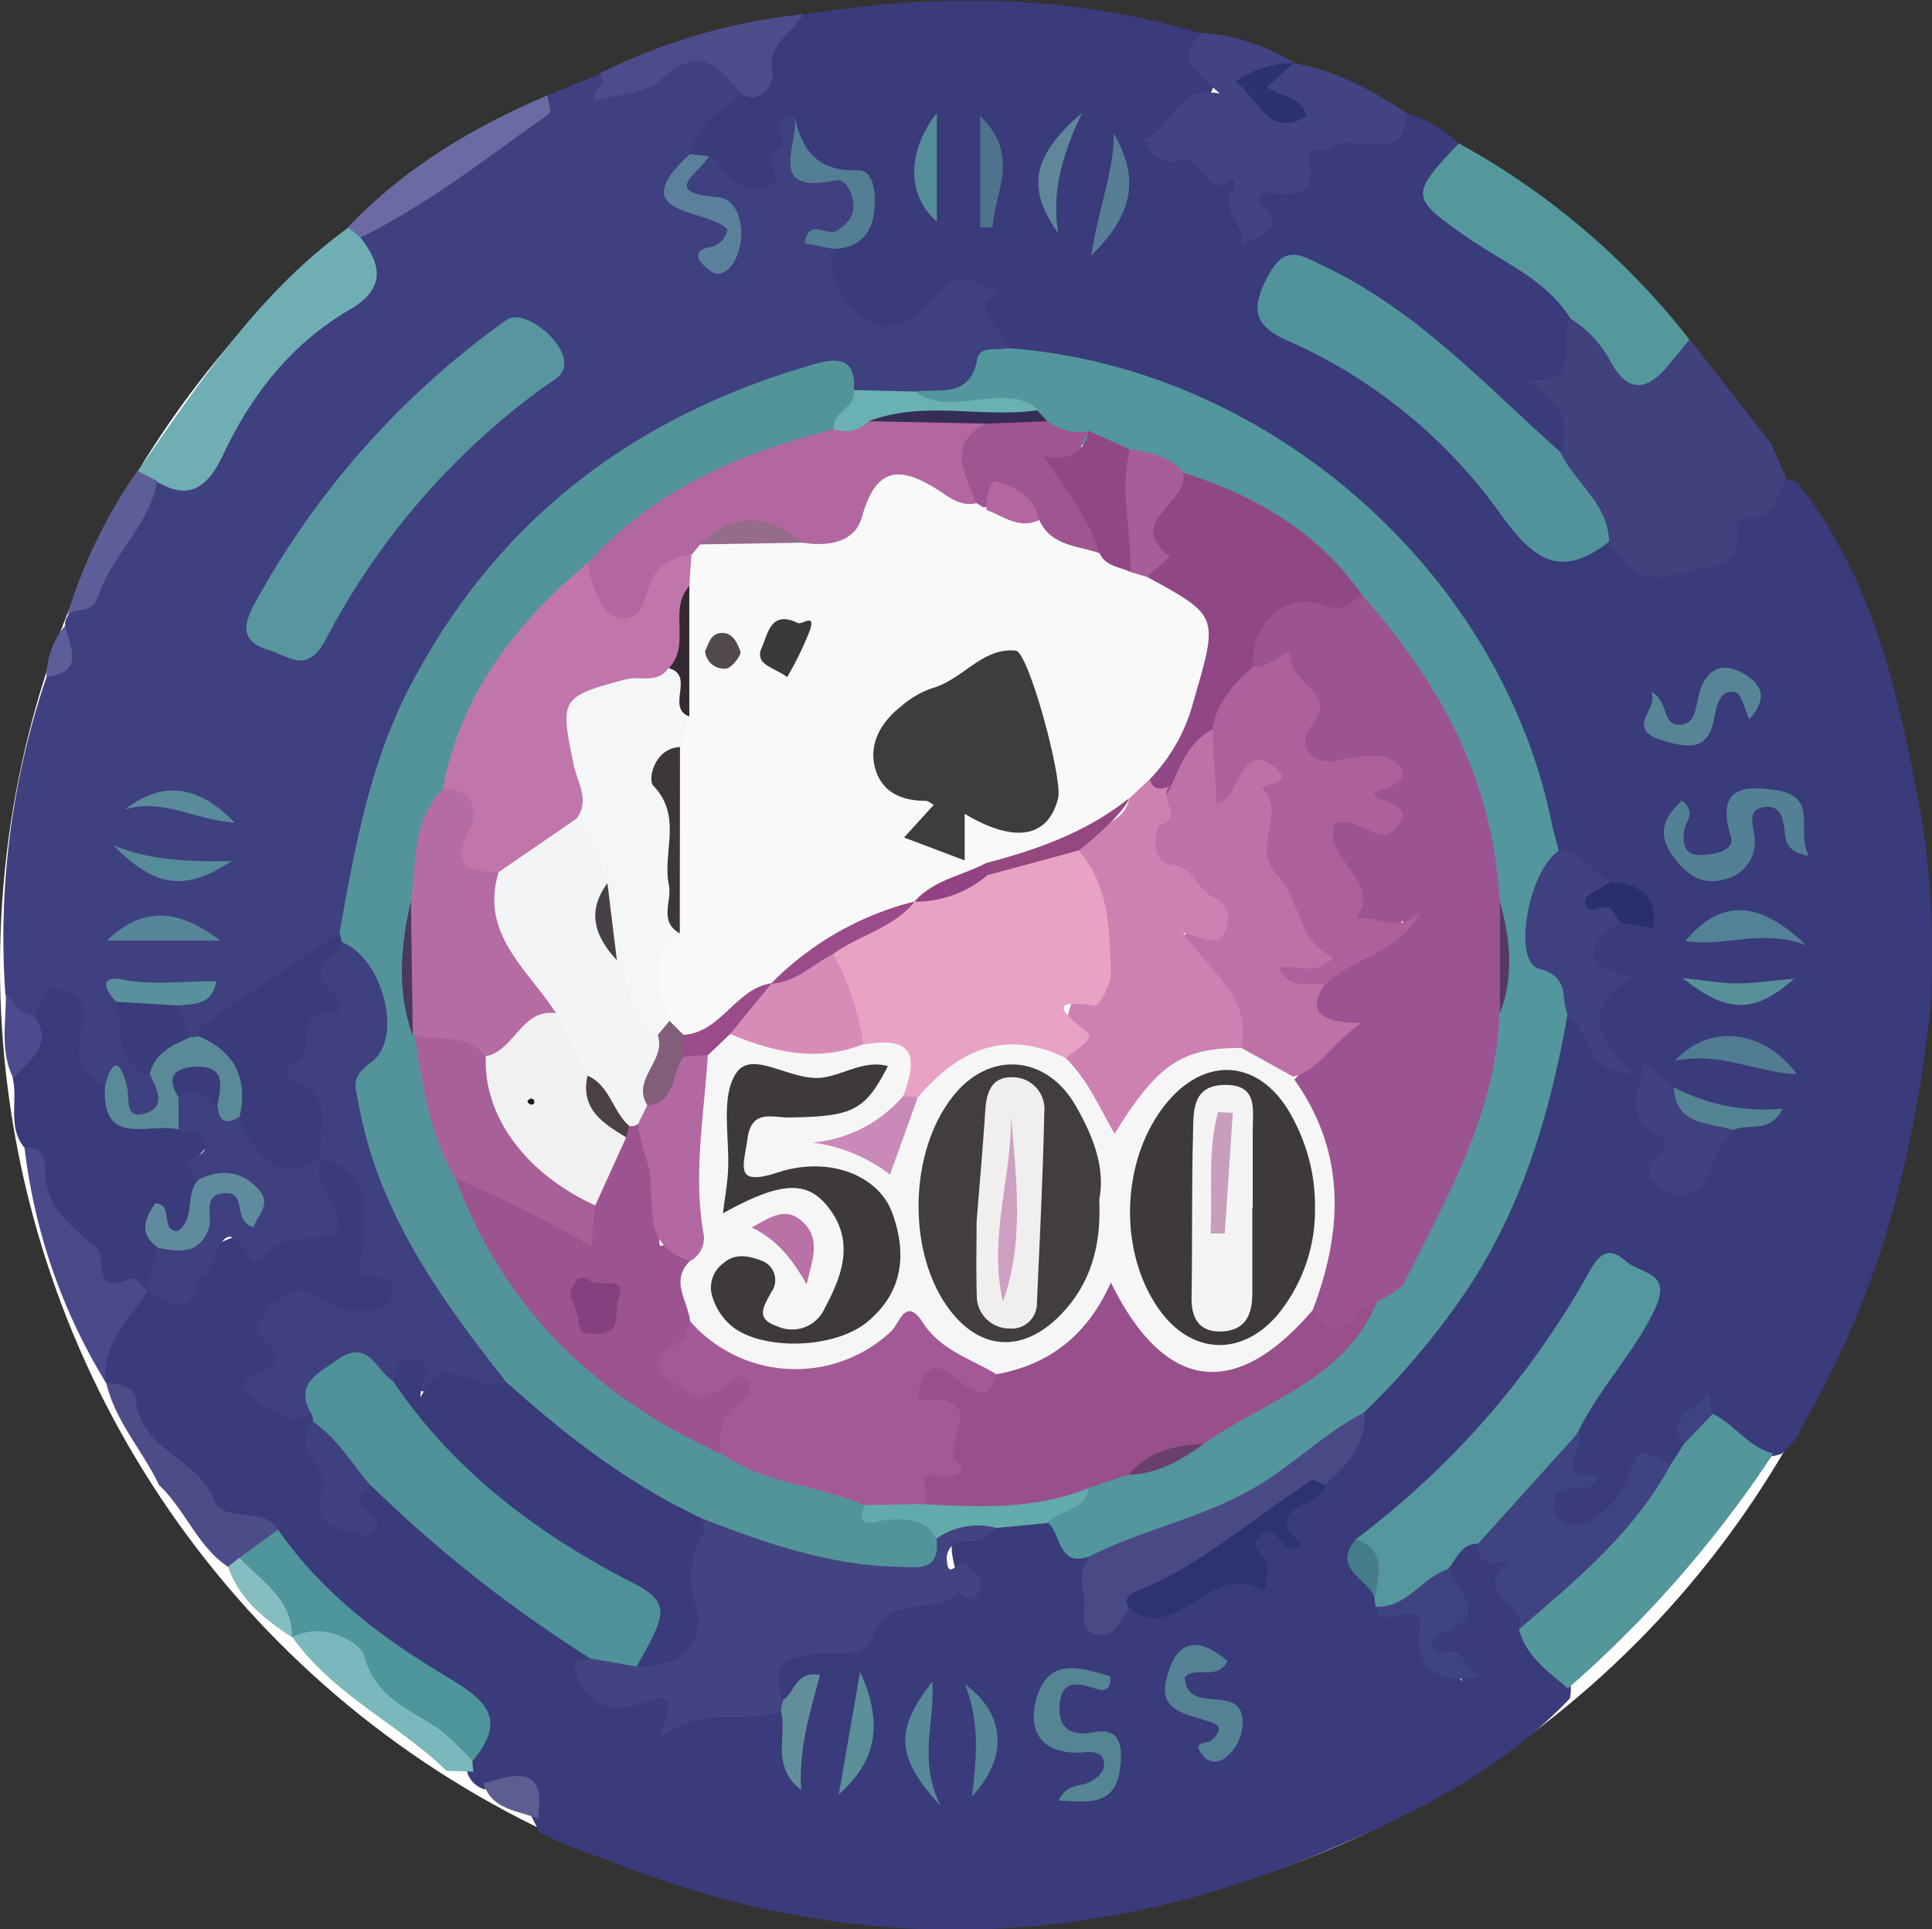 <svg viewBox="0 0 188.06 187.78" xmlns="http://www.w3.org/2000/svg"><rect x="0" y="0" width="188.06" height="187.78" fill="#333333" stroke="none"/><defs><style>.cls-1{fill:#fff;}.cls-2{fill:#393b7a;}.cls-3{fill:#3f4080;}.cls-4{fill:#41417e;}.cls-5{fill:#414382;}.cls-6{fill:#55989c;}.cls-7{fill:#6faeb5;}.cls-8{fill:#4a498a;}.cls-9{fill:#4d4c8b;}.cls-10{fill:#4c4c88;}.cls-11{fill:#6a6ba2;}.cls-12{fill:#5c5e98;}.cls-13{fill:#4d4b8d;}.cls-14{fill:#53969d;}.cls-15{fill:#424481;}.cls-16{fill:#4f9199;}.cls-17{fill:#52939b;}.cls-18{fill:#54979e;}.cls-19{fill:#53969b;}.cls-20{fill:#404381;}.cls-21{fill:#4e959c;}.cls-22{fill:#494a85;}.cls-23{fill:#404181;}.cls-24{fill:#2d3370;}.cls-25{fill:#7ab8bb;}.cls-26{fill:#548095;}.cls-27{fill:#558493;}.cls-28{fill:#63aaac;}.cls-29{fill:#558194;}.cls-30{fill:#588497;}.cls-31{fill:#537e93;}.cls-32{fill:#5b809b;}.cls-33{fill:#517b91;}.cls-34{fill:#538197;}.cls-35{fill:#628e9b;}.cls-36{fill:#577e96;}.cls-37{fill:#4f738d;}.cls-38{fill:#568597;}.cls-39{fill:#5b8f99;}.cls-40{fill:#568a99;}.cls-41{fill:#5e889a;}.cls-42{fill:#548c97;}.cls-43{fill:#548394;}.cls-44{fill:#58909a;}.cls-45{fill:#2a2e6b;}.cls-46{fill:#5d5d91;}.cls-47{fill:#457d8c;}.cls-48{fill:#53949b;}.cls-49{fill:#57969f;}.cls-50{fill:#5a8a97;}.cls-51{fill:#6ab2b2;}.cls-52{fill:#568698;}.cls-53{fill:#598b9b;}.cls-54{fill:#5a909c;}.cls-55{fill:#568c99;}.cls-56{fill:#85bdc1;}.cls-57{fill:#608a9d;}.cls-58{fill:#2d3170;}.cls-59{fill:#9c5391;}.cls-60{fill:#97508c;}.cls-61{fill:#8f4786;}.cls-62{fill:#9e5591;}.cls-63{fill:#a75d9a;}.cls-64{fill:#352c57;}.cls-65{fill:#573a63;}.cls-66{fill:#6a3e6d;}.cls-67{fill:#393b7b;}.cls-68{fill:#a45997;}.cls-69{fill:#c076aa;}.cls-70{fill:#9c5490;}.cls-71{fill:#b267a0;}.cls-72{fill:#b56ca2;}.cls-73{fill:#a86099;}.cls-74{fill:#49395e;}.cls-75{fill:#f6f6f6;}.cls-76{fill:#ae609c;}.cls-77{fill:#be71a6;}.cls-78{fill:#f9f9fa;}.cls-79{fill:#ce81b1;}.cls-80{fill:#f5f6f8;}.cls-81{fill:#f3f4f5;}.cls-82{fill:#362a32;}.cls-83{fill:#f2f1f2;}.cls-84{fill:#b368a2;}.cls-85{fill:#863f7f;}.cls-86{fill:#4b4143;}.cls-87{fill:#966c8a;}.cls-88{fill:#e7a2c4;}.cls-89{fill:#413d41;}.cls-90{fill:#3d393c;}.cls-91{fill:#d78cb8;}.cls-92{fill:#c98ab7;}.cls-93{fill:#b971a6;}.cls-94{fill:#9b4a8a;}.cls-95{fill:#3e3c3e;}.cls-96{fill:#3e373a;}.cls-97{fill:#954780;}.cls-98{fill:#825e7a;}.cls-99{fill:#3a3a3a;}.cls-100{fill:#934383;}.cls-101{fill:#51494d;}.cls-102{fill:#474047;}.cls-103{fill:#241720;}.cls-104{fill:#f0eeef;}.cls-105{fill:#f5f4f5;}.cls-106{fill:#ce9fc0;}.cls-107{fill:#c89ebf;}</style></defs><g data-name="图层 2" id="图层_2"><g data-name="图层 1" id="图层_1-2"><circle r="93.24" cy="94.09" cx="93.24" class="cls-1"></circle><path d="M137,11.06A11.47,11.47,0,0,1,142,14c-2.3,5.65-2.23,5.54,2.93,9.19,3,2.12,6.95,3.3,8.14,7.44,1,4-2,8.18.58,12.27.86,1.4-.8,1.77-2,1.83-5.24-3.42-9.26-8.29-14.29-12a66.87,66.87,0,0,0-8.8-5.57c-1.64-.85-3.15-1.34-4.13.81-.85,1.86-.15,3.26,1.56,4.12a60.92,60.92,0,0,1,6.5,3.64c5,3.31,9.68,7.08,13.08,12,2.85,4.13,5.95,6.66,11.17,4.79,4.38,3.15,10,3.51,10.75.3.9-3.61,4-4,6-5.94.32-.33.93-.15,1.4,0,7.52,9.44,9.91,20.79,12.07,32.22a84.71,84.71,0,0,1,1,18.34c-1.36,13.92-4.69,27.27-11.54,39.59-.87,1.58-1.52,3.31-3,4.47-3.34,1.16-5-1.27-6.85-3.21-.47.07,0-2.13-1.18-.46a6.27,6.27,0,0,0-1.13,3.05,2.65,2.65,0,0,1-1.73,2c-1.32.14-3.16-1.42-3.52,1.58-.24,2-2.08,3.28-3.82,4.28a3.07,3.07,0,0,1-4.06-.44c-1.28-1.35-1.12-2.85.38-3.77,2.33-1.42-.36-3.71,1.11-5.17.67-2.65,2.4-4.69,4-6.81a18.92,18.92,0,0,0,2.83-4.65,2.58,2.58,0,0,0-1-3.46c-1.5-.92-2.51-.14-3.27,1.12-1.61,2.71-3.59,5.16-5.36,7.77a69.8,69.8,0,0,1-16.6,16.91c-1.46,2,.55,3.09,1.15,4.54.29.31.59.61.91.89,1.75.77,4.49.4,3.41,4-.73,2.39,2.25,2.19,3.66,4-.8-2.29-4-1.57-3.44-4,.39-1.62,2-2.48,3.44-3.49a4,4,0,0,1-1.89-3.72c.5-1.44,1.26-2.56,3-2.34,5.6.13,3.56,5.5,5.57,8.1.5,2.76,4.55,3.64,3.78,7.09-6.76,7.15-15.44,11.36-24.26,15.06-23.22,9.74-46.65,10-70,.45a39.61,39.61,0,0,1-6-2.43c-1.2-2.19-2-4.89-5.45-4.24a2.58,2.58,0,0,1-1.53-1.38,4.7,4.7,0,0,1-.27-1.39c1.75-3.5.42-5.26-2.86-7.26-6.21-3.78-11.93-8.36-16.16-14.47A23.73,23.73,0,0,1,12.57,137.2a9.43,9.43,0,0,0-2.22-2.57h0c-2.4-4.3.83-6.55,3.31-9.06a2.94,2.94,0,0,1,1.32-.4c.66,0,1.63.31,1.92-.09a11.32,11.32,0,0,1,10.24-5.28c2.58,0,4.46-1.65,3.21-4.89a2.48,2.48,0,0,1,.79-2.24c3.42.06,6.19,3.18,6.17,7.3,0,1.29-.66,2.48.71,3.52a2.62,2.62,0,0,1,.68,3.55c-.81,1.51-2.42,1.65-3.87,1.68s-2.78-1-4.21-1.3c-2.49-.6-4.46-.32-3.45,3.09.23.78,1,1.7.44,2.32-3.19,3.9.92,3.4,2.56,4.38a2.55,2.55,0,0,1,.77,1.14c.07,2.49,1.85,4.6,1.55,7.2-.09.73-1,2.13.8,2.26,2,.15.64-1.32.89-2a2.15,2.15,0,0,1,2.18-1.63c3.28.83,5,3.75,7.25,5.81,4.38,4,9.94,6.48,13.86,11-.1,2.51,1.23,3.57,3.62,3.73,1.74.11,4.53-2.22,4.69,1.95,0,.78.66.06.94-.1,3.18-1.8,6.41-1,9.65-.25,1,1.26.59,2.77.72,4.18.29-3.29.17-3.93-.83-4.57-2.21-2.86-1.41-5.65,2.14-5.91A9.83,9.83,0,0,0,86,156.29c1.5-1.81,4.4-.87,6.34-2.17.29-.19,1.12.39.88-.49-1-3.89-1-3.89,2.43-5.22.62-.23,1.21-.5,1.84-.7a8.58,8.58,0,0,1,4.27-.08c1.87.63,2.83,2.37,4.27,3.52.8,1.15.55,2.48.55,3.74,0,3.57,1.82,1.92,3.33,1.22,1.93-.89,4.38.68,6-1.21s3.55-2.16,5.94-1.45c-1.26-5.44,4.42-6.16,6.34-9.48a15.34,15.34,0,0,0,4-6.8c6.07-7.39,12-14.85,15.57-23.87,1.3-3.27,1.71-6.69,2.61-10,.47-1.71.39-3.67,2.23-4.73,2.65-.09,1.38,3.08,3.15,3.65-.46-.74-1.24-1.37-1.13-2.52.22-2.21,1.9-4.21-.12-6.78-1-1.3,1.09-3.1,2.91-3.8.57-.21,1.73,0,1.68-.4-.19-1.57-1.92-1.34-2.89-2a27.14,27.14,0,0,1-5-3.85,6.43,6.43,0,0,1-1.11-2.2c-6.76-26-24.11-40.35-49.92-45.39a10.37,10.37,0,0,1-1.91-.52c-1.89-1.21-3.65-3-3.1-5.12.38-1.48.2-1.17-.75-1-2,.4-3.27,2.18-5.06,3-2.18,1-4.6,1.85-6.38-.27s-4.71-4.22-2-7.64c4.14-3.71,4-4.83-1-6.53a3.81,3.81,0,0,1-2.85-3.41c-1.34,7-2.72,7.38-8.75,2.67a4.71,4.71,0,0,1-1.54-1.3c.1-3.41,2.08-5.33,5.08-6.43,1.25.24,2-.07,2-1.56,0-3,1.64-4.7,4.24-5.73,13.07-2.15,26-2,38.81,1.82,3.46,5-.09,7.59-4,10.25,3.44,2.45,9.51,1.81,8.74,8.48.48-1.77-.66-4.33,2.46-3.86.36.06.84.06.89-.17C126.52,11.28,133.14,13.61,137,11.06Z" class="cls-2"></path><path d="M69,15.19c.27.17.68.28.8.52a4.39,4.39,0,0,0,4.9,2.51c2-.33-.71-2.85,1.2-3.87,1-.55-1.55-3.19,1.45-3.1.58,2.64-.64,6.19,4.59,5.84,2.35-.16,2.51,2.84,1.36,5.1-.5,1-2.53.22-2.14,2-.8,3.18,1.25,5.74,3.23,7,2.26,1.4,5.14-.13,6.8-2.45,2-2.75,3.95-1.07,6-.3-3,1.81.29,3.05.43,4.58,0,.3.3.58.45.87-1.89,3.36-4.34,5.84-8.62,5.43-2.19-.25-4.58.91-6.58-.85-1.41-2-3.32-1.93-5.33-1.25-18,6-31.43,17.08-38.69,35.12-2.38,5.9-2.62,12.26-4.87,18.12A83.21,83.21,0,0,1,19.46,101a2,2,0,0,1-1.37-.15,3,3,0,0,1-.92-3.17c.14.67-.17-.78.33-.34,0,0,.27-.14.41-.21-1.84,0-3.86-1.34-5.35.81.47,2.44.34,5.1,2.76,6.72,1.31,1.45,1.37,3.09-.14,4.18-1.68,1.23-3,.14-3.83-1.47a2.56,2.56,0,0,0-1.48-1.16c-2.48-.92-3.35-2.75-3.13-5.31C7.08,97,5,98.68,3.25,99.41c-2,.28-2.15-1.41-2.73-2.63a78.85,78.85,0,0,1,4-30.86,5.45,5.45,0,0,0,1.82-5A1.31,1.31,0,0,1,6.57,60C9,56,12.18,52.49,13.6,48a2.28,2.28,0,0,1,1.74-1.57,5.15,5.15,0,0,0,5.57-3.13c2.78-5.74,6.51-10.69,12.15-13.93,2.6-1.49,2-3.84,1.87-6.1,4.57-4.66,10.41-7.58,15.67-11.29,1.08-.77,2.22-1.35,2.69-2.68l5-2.06c2.48,1.68,4.4-.25,6.35-1.15,4.13-1.91,5.73-1.34,7.51,3.13-2.05,1.61-4.43,2.93-5,5.81-1.4,2.33-2.59,4.5,1.6,5.24,2.08.37,3.21,1.62,1.94,3.82C72,22,71.34,20.66,69,20.11c-1.34-.32-2.69-.64-3-2.16C65.71,15.79,68.1,16.23,69,15.19Z" class="cls-3"></path><path d="M172.38,43.15l1.52,3.45c-1.1,1.39-.84,4.13-3.77,3.71-.35-.05-1.14.49-1.11.64.88,4.52-2.36,4-5.18,4.82-3.22.89-4.84.63-7.22-3.08-2.09-2.63-4.72-5-4.74-8.73,1.07-2.52.32-4.41-3.24-7,5.86.53,2.89-3.91,4.23-6a1.8,1.8,0,0,1,2.23.54c2.56,4.29,5.74,4.12,9.35,1.5Z" class="cls-4"></path><path d="M3.29,98.8c.88-1,.47-3.35,3.19-2.21,2,.84,1.82,1.77,1.45,3.39-.54,2.35-.27,4.56,2.29,5.76,1.27,3.57,4,3.87,7.17,3.21,3.84,1.71,3.84,1.71,1.18,4.26.51.3,1.13.48,1.29,1.17-.32,2.81.43,6.36-4.24,6.18a4.77,4.77,0,0,1,.51,1.35,4.11,4.11,0,0,1-1.76,3.74h0c-4,1.6-5.19-.09-7.31-3.82-1.89-3.3-2.7-7-4.67-10.11-1.69-2-.63-4.53-1.15-6.77C1.19,102.66,3,101,3.29,98.8Z" class="cls-2"></path><path d="M137,11.06c-.57,5.57-5.67,1.33-7.86,3.56-.28.29-2.07-.54-1.77.61,1,3.72-1.18,3.79-3.71,3.55-.93-.09-1.41.72-1.07,1,3.08,2.74-.25,3-1.67,4.09.26-1.95-2.24-3.27-.91-5.38.23-.38.19-1.27-.07-1.05-2.7,2.25-2.8-2.68-5.22-1.77-1.29.49-2.77-.62-3.4-2.16,2.78-.72,2.88-5.29,7.42-4.4-2.14-1.94-4.52-3.5-1.75-5.92a20.29,20.29,0,0,1,9,2.93c-4.38,1.94-4.38,1.94-1.82,4.12C120.9,8.45,123,7.2,125.91,6.14,130,6.82,133.56,8.78,137,11.06Z" class="cls-5"></path><path d="M164.45,33.05c-.71.87-1.43,1.75-2.15,2.61-2.05,2.46-3.91,2.53-5.51-.45a11.22,11.22,0,0,0-3.92-4.2c-2.35-3.78-6.43-5.41-9.87-7.78-5.74-4-5.85-4.15-1-9.28A73.11,73.11,0,0,1,164.45,33.05Z" class="cls-6"></path><path d="M35.08,23.12c2.09,2.67,2.47,4.94-1,7-5.68,3.29-9.58,8.26-12.36,14.14-1.34,2.85-3.09,4.64-6.42,2.64-.59-.44-1.62-.08-1.92-1,6-8.62,11.8-17.43,20.5-23.72A1.11,1.11,0,0,1,35.08,23.12Z" class="cls-7"></path><path d="M2.39,111.72c2.2-.32,2,2,2,2.67.2,2.9,2.05,4.5,3.92,6.17.59.52,1.38.74,1.47,1.78.28,2.92.32,2.86,3.11,2.11.35-.1,1,.77,1.46,1.2-1.71,2.83-4.62,5.12-4,9A56.32,56.32,0,0,1,2.39,111.72Z" class="cls-8"></path><path d="M72.15,9.17C70,6.37,68,4.32,64.34,7.74,62.87,9.12,60.13,9.16,58,9.8c-.8-1,1.54-1.58.3-2.61a57.44,57.44,0,0,1,19.84-5.8c-1,1.93-3.61,2.93-2.93,5.87C75.33,7.83,74.29,10.3,72.15,9.17Z" class="cls-9"></path><path d="M22.2,152.51c-3-2-4.16-5.56-6.71-7.95-1.6-3.37-4.26-6.19-5.14-9.93,1.28-.1,2.82.52,2.88,1.48.3,5,6,5.77,7.57,9.8,1,2.54,4.83.53,6.27,3a5.71,5.71,0,0,1-3,3.28A3.88,3.88,0,0,1,22.2,152.51Z" class="cls-10"></path><path d="M35.08,23.12l-1.2-1c5.47-5.79,12.17-9.74,19.41-12.85.07.62.4,1.63.16,1.8C47.47,15.3,41.71,19.88,35.08,23.12Z" class="cls-11"></path><path d="M13.38,45.82l1.92,1c-.77,4.36-4.46,7.23-5.76,11.24-.6,1.85-2.2.94-3,1.85A49.87,49.87,0,0,1,13.38,45.82Z" class="cls-12"></path><path d="M3.29,98.8c2.12,3-.54,4.38-2,6.15-1.31-2.63-.69-5.43-.72-8.17C1.46,97.43,1.83,98.86,3.29,98.8Z" class="cls-13"></path><path d="M6.33,60.89c.41,2,2.08,4.54-1.82,5A8.1,8.1,0,0,1,6.33,60.89Z" class="cls-12"></path><path d="M89.06,38.11c2.38-.32,5.35.69,6.06-3.13.25-1.39,1.89-.8,2.89-1.1,25.17,1.73,47.92,21.51,53,46.07.2,1,.48,1.9.72,2.86-1.62,4.12-3.55,8.2,1,11.89,1.39,1.13.42,2.71-.15,4.06-1.67,9.48-4.34,18.57-9.73,26.72a74.67,74.67,0,0,1-10.07,12C125.89,146,116.69,150.2,106,151.52c-3,1-2.68-2.09-3.93-3.24.31-2.35,2.73-2.73,3.94-4.24a15.88,15.88,0,0,1,3.83-1.41,21.38,21.38,0,0,0,6.83-2.76c5.85-4.44,13.29-6.94,17-14,6.5-8,9.72-17.36,11.31-27.38a24,24,0,0,0,0-10.39c-.81-11.24-6-20.56-12.77-29.19-4.4-6-10.7-9.29-17.31-12.12A23.22,23.22,0,0,0,110,44.73a40.56,40.56,0,0,0-4.46-1.42,9.74,9.74,0,0,1-3.8-1.55c-.58-.38-1.16-.77-1.76-1.12-2-1-4.16-.33-6.24-.48C92,40,89.71,40.84,89.06,38.11Z" class="cls-14"></path><path d="M97,148.72a3.73,3.73,0,0,1-3,1.33,1.62,1.62,0,0,0-1.83,1.82c.13,2.24,1.36-.59,2,.36.52.78,1.56,1.2,1.18,2.44-.51,1.68-1.25,1-2,.25-2.15,2.53-6.75,0-8.3,4.24-.84,2.32-3.61,1.71-5.66,1.84-3,.2-4.49,1.34-3.18,4.52a.65.65,0,0,1-.21,1c-3.35,1.4-7-.33-10.71,1.91-2.58,1.55,1.16-2.13-.89-3.25-3,1-6.61,2.45-8.35-2.4-.47-1.32.64-1.15,1.36-1.32,1.67-.86,3.33-.08,5,0,3.08-.85,5.16-2.37,3.58-5.94s-.67-6.38,2.68-8.41c5.53,1.14,10.72,3.64,16.48,4,2.52.16,4.47-.28,5.94-2.38C93.09,147.35,95.07,146.73,97,148.72Z" class="cls-15"></path><path d="M62,162.22l-4.55-.8a128.42,128.42,0,0,1-21.3-16.79c-3-1.06-4.71-3.34-5.68-6.27a1.71,1.71,0,0,0-.15-.77c-2.11-1.28-1.83-2.87-.41-4.4,1.61-1.74,3.57-2.85,6.05-2.08a7.54,7.54,0,0,1,3,2.38c6.33,8.66,14.56,15,24,19.95C66.8,155.47,66.42,158.42,62,162.22Z" class="cls-16"></path><path d="M38.29,134.45c-1.67-1-2.41-4.28-5.47-2.08-1.89,1.35-4.17,2.26-2.54,5.22-2.38,1.42-3.87-.44-5.61-1.48-1.37-.82-.88-2,0-2.24,3-.92,2.52-2.08.66-3.79-1.28-1.18,1-1.86.62-3,1.6-.09,2.64-2.64,4.68-1a7.13,7.13,0,0,0,6.08,1.29c1.07-.2,1.41-.67,1.46-1.56s-.17-1.48-1.38-1.45c-2.48.08-1.73-1.34-1.5-3,.51-3.62.65-7.33-4-8.67l-.54-.45c-1.17-2.1-.54-5-2.95-6.58-.38-.25-.77-1-.58-1.29,2.67-4.2,1.22-10.52,6.78-13.23,4.34,1.44,6.41,6.34,3.84,11.55-1.94,4-1.25,7.2.12,10.8a53.72,53.72,0,0,0,9.28,16.17,9,9,0,0,1,2.5,4.17c.06,1.35-.71,2.66-1.88,2.09C44.77,134.45,41.21,136.55,38.29,134.45Z" class="cls-3"></path><path d="M151.88,44c1.39,3,4.69,5,4.74,8.73-4.76,3.71-7.37,1.75-10.6-2.75a50.43,50.43,0,0,0-20.7-16.83c-3.08-1.36-3.66-2.89-2-6.09,1.72-3.37,3.21-2.29,5.66-1.1C138,30.26,144.59,37.5,151.88,44Z" class="cls-17"></path><path d="M143.77,150.27c-1.6,0-2,1.57-2.84,2.45-1.53,2.7-3.53,4.54-7,3.67a5.72,5.72,0,0,1-.14-.81c.09-2.14-2.56-3.41-1.82-5.76a83.22,83.22,0,0,0,22.81-26.18c1-1.74,1.92-2.26,3.4-.94s4.54,1.06,3,4.52c-2,4.4-5.47,7.8-7.54,12.11C150.87,143.44,148.93,148.31,143.77,150.27Z" class="cls-18"></path><path d="M172.62,141.48a112.35,112.35,0,0,1-20,22.86c-1.92-1.65-4.07-3.1-4.76-5.75a12.79,12.79,0,0,1,4.18-5.33c4.15-3,6.49-7.72,10.59-10.73l1.24-1.91c.22-1.71.54-3.33,2.88-3C168.85,138.66,170.2,140.88,172.62,141.48Z" class="cls-19"></path><path d="M162.63,142.53c-3.54,6.62-9.22,11.28-14.77,16.06,1-2.31-4.84-3.49-1-6.53.47-.39-3.4,1.16-3-1.79l9.88-10.94c.54,1.61-2.79,4.53,1.86,4.24-.77,2-1.88,1.14-2.76,1.27-1.11.16-1.88.93-1.56,2.07a2,2,0,0,0,2.73,1.41,8.12,8.12,0,0,0,4.44-4.44C159.37,141,159.38,140.84,162.63,142.53Z" class="cls-20"></path><path d="M19.4,114.77c-1.33-1-1.47-1.56-.45-2.12.6-.33,1.15-.52,1-1.31-.24-1.64-1.87-.7-2.61-1.41a2.71,2.71,0,0,1-.67-2.81c1.56-2.56,3.16-1.73,4.77-.06.18,1.28.72,2,2.19,1.55,1.76,2.8,4.14,4.46,7.62,4.08l0,0c-1.06,2.88,2.61,5.63,1.52,7.17s-5.32-.59-7,2.64c-.12.25-1.12.39-1.18.28-3.65-6.38-3.22,2.09-5.27,1.43-.55,4.54-3,2.39-5.05,1.42.36-1.4.72-2.8,1.09-4.2,2.2-.46,3.83-1.17,4.07-4s2.19-3,4.4-1.56C22.76,113.93,20.75,115.8,19.4,114.77Z" class="cls-3"></path><path d="M23.3,151.62l3.77-2.73c4.31,6.23,10.3,10.69,16.63,14.44,4,2.36,5.51,4.24,2.29,8.09-4.08-1.91-8.16-3.89-10.6-7.9-1.64-2.69-4.65-2.75-6.93-4.17l0,0C27.2,156.46,23.79,155,23.3,151.62Z" class="cls-21"></path><path d="M106,151.52c5.11-2.62,10.8-3.68,15.9-6.59,3.89-2.23,7-5.45,10.91-7.46.21,3.18-1.71,5.19-3.86,7.07a9.09,9.09,0,0,0-2.68,1.28c-4.83,4.51-10.49,7.75-16.32,10.73-.94,1.22-1.6,3.25-3.55,2.46-1.61-.65-.57-2.56-.91-3.85A4.46,4.46,0,0,1,106,151.52Z" class="cls-22"></path><path d="M152.6,98.76c-.75-1.55.32-3.66-2.8-4.48-2.64-.69-1-9.6,1.94-11.47,2.36-.12,3.19,2.32,5.06,3-1.08,1.63,1.86,2.37.9,4-3.49,2.24-3.89,4.08,1.21,5.36-5.11,2.81-3.49,5.89,0,9.34C154.22,104.44,154.76,100.22,152.6,98.76Z" class="cls-23"></path><path d="M109.94,156.55c-.87-1.2.57-1.62,1-1.78,6.18-2.6,11.15-7.05,16.68-10.65.26-.17.9.27,1.37.42-.15,2.36-6.58,1.82-2.33,5.74-2.13,1.54-2.08-2.36-3.85-.9s.94,2.12.59,3.38c-.2.71,0,2.34-.61,2C117.88,151.81,114.74,160.14,109.94,156.55Z" class="cls-24"></path><path d="M168.75,110c-1.38,1.25-1.82,3-2.62,4.61a2.77,2.77,0,0,1-4.12,1.18c-1.18-.68-2.42-1.89-.51-3.38.72-.55,1-1.34-.15-1.9-3.37-1.68-1.76-4.34-1.35-7l2.94,2.3C164,108.5,167.48,107.69,168.75,110Z" class="cls-23"></path><path d="M28.46,159.35c3-1.56,6.61.42,7,1.86,1.17,4.2,4.58,5.18,7.39,7.18a28.83,28.83,0,0,1,3.13,3c0,.35.07.7.1,1.06l-2.62-.09C38.71,167.76,32.4,164.92,28.46,159.35Z" class="cls-25"></path><path d="M163.7,77.93c1.47,1.11.39,2,.25,2.83-.21,1.27,0,2.51,1.53,2.46,1.22,0,3.44-.36,3-1.79-1.53-4.93,1.43-5,4.59-4.49,4,.71,1.71,4,3,6.36-2.5-.43-2.24-1.77-2.41-2.83s-.45-2-1.73-1.93c-1.74.13-1.39,1.33-1.21,2.53a3.73,3.73,0,0,1-2.87,4.52c-2.24.66-3.76-.53-5-2.26C161.23,81.14,162,79.51,163.7,77.93Z" class="cls-26"></path><path d="M103.05,175.25c.76-1.71,2.15-1.3,3.07-1.82s1.42-1.06,1.34-1.87c-.09-1-1.11-1.1-1.92-1-4.08.33-5.66-2-4.6-5.41,1.2-3.91,4.36-2.8,7.12-2,.17,1.36-.63,1.46-1.18,1.29-1.66-.53-3.45-1.16-3.72,1.34-.23,2.09.7,3.33,3.27,2.83,2.84-.55,2.82,1.69,2.6,3.48C108.59,175.8,106,175.43,103.05,175.25Z" class="cls-27"></path><path d="M134,156.39c3,.08,4.41-2.86,7-3.68,1.15,2.32,4.13,4.78-.89,6.38-1.21.39-.65,2.16.45,1.8,2.43-.79,1.81,2.43,3.95,2.07-4.07,1.35-6.89-.56-6.34-4C138.77,154.76,134.08,159.25,134,156.39Z" class="cls-20"></path><path d="M30.43,138.36c2.43,1.61,3.82,4.16,5.69,6.27-3.19,1.77,1.5,2.76.38,4.33-.44.65-1.07.43-1.7.33-2.86-.41-4.41-1.63-3.53-3.87C32.37,142.64,28.1,141,30.43,138.36Z" class="cls-3"></path><path d="M97,148.72a7,7,0,0,0-5.88,1.07c-2.11-.35-4.34-.32-6.3-1-2.63-.87-2.57-2.3.14-3.31a31.57,31.57,0,0,1,5.41-.31c5.22.62,10.38-1.22,15.6-.38-.27,2.36-2.86,2.06-4,3.46Z" class="cls-28"></path><path d="M119.5,161.7c-1.16,2-3.07.35-4.18,1.57.16,2.14,1.82,2,3.22,2.16,1.24.12,2.23.35,2.41,1.87a4.42,4.42,0,0,1-1.75,3.85,1.51,1.51,0,0,1-2.19-.38c-1.05-1.33.5-1,.94-1.39,1.46-1.4.37-1.63-.87-2-1.8-.58-4.19-1-3.6-3.68C114.29,159.94,116.29,158.91,119.5,161.7Z" class="cls-29"></path><path d="M170.27,70c-.46-1-.76-2.51-1.36-2.63-1.44-.3-1.81,1.25-2,2.3-.56,3.28-2.19,3.26-5,2.43-3.95-1.17-.33-3.08-1.2-4.75,1.8.78.95,3.44,3,3.18,1.29-.17,1.36-1.62,1.61-2.74.46-2,1.71-3.45,3.85-2.5C171,66.11,172.52,67.61,170.27,70Z" class="cls-30"></path><path d="M81.12,24.22l-2.81-.53c.43-2.6,2.18-.6,3.18-1.25s1.73-1.42,1.56-2.73c-.14-1.08-.82-2.34-1.68-2.16-7.09,1.5-3.41-3.77-4.06-6.3.74,3.32,2.2,5.48,6.21,5.32,1.48-.06,1.74,2.15,1.62,3.67C84.93,22.67,83.73,24.18,81.12,24.22Z" class="cls-31"></path><path d="M69,15.19c-.71,1.54-4.93,3.6.9,4,2.56.2,3,5,1,7-1.09,1-1.83.14-2.51-.48s-.61-1.37.53-1.62a2.19,2.19,0,0,0,1.89-1.72C69.12,20.26,60.4,21.15,67.16,15Z" class="cls-32"></path><path d="M174.93,104.56c-4-.16-7.54-2.25-11.91-1.29C166.46,99.51,171.7,100.25,174.93,104.56Z" class="cls-33"></path><path d="M175.79,92c-4.33-1.64-7.93.21-11.73-.4C167.41,87.54,171.17,87.51,175.79,92Z" class="cls-34"></path><path d="M76,166.48l.21-1c1.18-.71,1.21-2.91,3.61-2.45-.92,3.52-2.08,7-1.84,11.21C74.92,171.8,76.7,168.86,76,166.48Z" class="cls-35"></path><path d="M108.42,13c2.38,4.12,2.13,7.67-2.21,11.87C107,20,108.45,16.54,108.42,13Z" class="cls-36"></path><path d="M95.41,11.27c4,3.94,1.39,7.42,1.21,10.86l-1.21,0Z" class="cls-37"></path><path d="M94.61,174.86c.42-3.59.82-7.1-.68-10.93C97.91,166.86,98.16,171.07,94.61,174.86Z" class="cls-38"></path><path d="M83.72,162.71c2.35,5.2,1.51,8.79-2.07,11.95C82.28,171,82.91,167.41,83.72,162.71Z" class="cls-39"></path><path d="M90.76,163.68c.25,4-1.42,7.56.79,12.08C87.14,171,87.09,168.35,90.76,163.68Z" class="cls-40"></path><path d="M103,22.69c-3.12-4.37-2.54-7.53,2.32-11.7C103.26,15.36,102.37,18.88,103,22.69Z" class="cls-41"></path><path d="M91.2,11V21.58C88.34,19.15,88.18,14.78,91.2,11Z" class="cls-42"></path><path d="M168.75,110c-2.36-.79-5.61-.35-5.81-4.16a19,19,0,0,0,10.58,2.07C172.31,110.43,170.14,109.26,168.75,110Z" class="cls-43"></path><path d="M174.64,95.26c-3.78,3.4-6.54,3.43-10.86-.07,2.16.23,3.75.53,5.35.53S172.59,95.44,174.64,95.26Z" class="cls-44"></path><path d="M157.7,89.79l-.78-1.2c-.68-1-2.61,1-2.6-.92,0-.62,1.61-1.24,2.48-1.85,2.71.28,4.63,1.28,4.14,4.55Z" class="cls-45"></path><path d="M52.35,177c-2-.79-4.46-.83-5.29-3.41C50.17,172.65,53.24,171.75,52.35,177Z" class="cls-46"></path><path d="M132,149.82c3.12,1.13,2.14,3.55,1.82,5.76C133.28,153.65,129.47,152.74,132,149.82Z" class="cls-47"></path><path d="M166.75,137.59l-2.88,3c-2-3,1.74-3.39,2.34-5.2Z" class="cls-20"></path><path d="M84.15,146.53c-1,2.66,1.27,1.47,2,1.43,2-.14,3.87-.23,5,1.83.41,3.28-1.94,2.75-3.83,2.71-6.73-.16-13-2.36-19.15-4.77a30.39,30.39,0,0,1-18.89-13.21c-6.43-8.15-12.45-16.5-14.37-27.07-.3-1.65-.83-2.58,1.16-4,3.29-2.3,1.19-10.21-2.77-11.73a.74.74,0,0,1-.33-.61c0-.25,0-.37.09-.37,1.49-8.25,2.94-16.49,6.89-24,8.51-16.28,21.93-26.33,39.4-31.32,2.4-.68,4-.43,3.75,2.57,1.31,2.19-.62,3.12-1.7,4.38-8.41,3.33-17,6.43-23.51,13.1-6.53,6.08-11.76,13-14.09,21.8-1.84,3.3-2.1,7-2.67,10.61-.93,3.91-.67,7.85-.27,11.79A14,14,0,0,1,41.3,101c1.26,4.38,2,8.9,3.86,13.09,4.51,10.7,11.48,19.16,22.1,24.3,1.34.64,2.33,1.86,3.8,2.3a72.87,72.87,0,0,0,9.86,3.45C82.23,144.54,84.09,144.36,84.15,146.53Z" class="cls-48"></path><path d="M54.93,35.36c0,1.18-1,1.63-1.8,2.17A71.11,71.11,0,0,0,31.7,62.26c-1.82,3.42-3.56,1.6-5.57,1-2.81-.82-2.41-2.57-1.34-4.52A82.43,82.43,0,0,1,49.33,31.12C50.93,30,54.93,33.09,54.93,35.36Z" class="cls-49"></path><path d="M33.06,90.77l.24,1c-.66,1.54-3.95,2.61-.81,4.85.72.52.59,2.13.09,2-4.47-.86-1.36,4.7-4.4,5.06-.58.07-.31,1.34.34,1.53,4.29,1.28,2.19,4.86,2.77,7.46-3.29,2.4-6.3.88-8-4-1.11-2.71-2.68-5.19-4-7.81.06-.32,0-.82.2-.95C24,96.83,28.54,93.81,33.06,90.77Z" class="cls-2"></path><path d="M19.33,100.85q5.25,2.24,4,7.81c-1.29.89-2,.51-2.15-1-.57-.93-.57-2.35-1.92-2.61s-1.69.65-1.88,1.7l0,3.18c-2.8-.7-7.52,1.88-7.16-4.19.7-2.77,1.43-2.67,2.14,0,.29,1.1-.27,3.19,1.66,2.67,2.25-.61,1.24-2.44.55-3.88-.53-3.16,1.19-3.87,3.86-3.55A4.63,4.63,0,0,0,19.33,100.85Z" class="cls-50"></path><path d="M18.43,101c-1.7.74-3.36,1.51-3.87,3.55-3.9-1-2.28-4.62-3.24-7,2.11-1.49,4.1-1,6.05.36Z" class="cls-2"></path><path d="M81.15,41.79c-.22-1.71,2.25-2.06,1.95-3.82l6,.14c2.18,1.65,4.67.9,7,.7,1.84-.15,3.49-.21,4.93,1.08C99,42,96.46,41.17,94.11,41.35c-2.73.21-5.52-.4-8.18.67C84.31,42.52,82.66,43.45,81.15,41.79Z" class="cls-51"></path><path d="M21.45,91.56H10.39C14.34,87.77,17.91,88.89,21.45,91.56Z" class="cls-52"></path><path d="M22.84,80.06c-3.59-.14-6.88-2.41-10.67-1.28C16.1,75.72,19.6,76.71,22.84,80.06Z" class="cls-53"></path><path d="M17.37,97.87l-6.05-.36c-1.13-1.11-1.66-2.61.56-2.17,3.08.61,6.06.13,9.17.17C20.68,97.83,18.93,97.7,17.37,97.87Z" class="cls-54"></path><path d="M22.56,83.81c-4.57,3-7.46,2.57-11.51-1.52C14.53,83.71,18.2,83.9,22.56,83.81Z" class="cls-55"></path><path d="M23.3,151.62c2.14,2.3,5.19,4,5.12,7.75-2.65-1.77-5.14-3.67-6.22-6.87Z" class="cls-56"></path><path d="M19.4,114.77c2.14-1,4.15-.83,5.77,1,1.33,1.49-.13,2.47-.48,3.68-2.07-.53-.63-3.35-2.68-3.31-2.43,0-1.26,2.24-1.69,3.43-.95,2.6-2.87,2.25-4.87,1.91-2-1.33-1.38-2.82-.35-4.35,1.89.08.4,2.53,2.14,2.72C19.14,118.68,17.88,116.1,19.4,114.77Z" class="cls-57"></path><path d="M125.91,6.14l-2.58,2.34c1.41,1,3.42.91,3.84,2.87-3.74,2.11-4.59-1.72-6.93-3.39a9.67,9.67,0,0,1,5.67-1.82Z" class="cls-58"></path><path d="M132.63,58c7.57,8.51,12.78,18.08,13.32,29.73a34.65,34.65,0,0,1,0,10.9c-.31,9.68-5.07,17.81-9.22,26.13-.45.89-1.78,1.35-2.71,2-4.24,4.5-5.29,4.54-7.07.22,2.72-7.37,2-14.52-1.45-21.48,3.44-2.72,1.85-6.9,3-10.3,2.09-2.63,5.08-3.79,8.18-4.77.49-.47-.62-1.08-.2-.58.16.19.09.31-.17.44-2.86,1.43-4.93,1-5.49-2.49a13.69,13.69,0,0,0-1-3.28c-1.88-4.38-1.84-4.32,3-5.17,2.33-.41-.67-1.79.46-3.07,1.67-1.9-1.63-2-1.78-2-5.41,1.84-5.26-.88-4.79-5,.3-2.67-1.69-4.58-4.87-4.17a5.88,5.88,0,0,1,6.06-7.72C129.41,57.51,131,57.93,132.63,58Z" class="cls-59"></path><path d="M127.85,127.51c2.64,4.65,4.07-.92,6.17-.74-3.19,7.56-10.9,9.57-16.85,13.76a65.37,65.37,0,0,0-7.31,3L106,144.82c-5.17,2.13-10.57,1.88-16,1.6-1.18-1.58-1.07-2.76.6-4.13,1.94-1.6,2.15-3.58-.43-4.91-1.72-.89-2-2-1.16-3.59,1.09-2,2.79-1.59,4.21-.67S95.8,135,97,133c3.53-1.75,7.23-3.12,9.3-7,1.18-2.18,2.84-1.89,4.09.26a11.44,11.44,0,0,0,1.5,2c4.27,4.88,7.73,5.21,12.77,1.24C125.62,128.68,126.25,127.29,127.85,127.51Z" class="cls-60"></path><path d="M132.63,58c-1.11.32-1.55,1.63-3.42,1-4.07-1.47-7.24,1.36-7.31,5.9-.41,2.56-2.37,4.27-3.47,6.46-1.63,2-2.49,4.52-4.76,6A1.72,1.72,0,0,1,111.48,76c.94-3.8,3.79-6.77,4.35-10.83.43-3.07.5-5.47-2.72-6.94a2.58,2.58,0,0,1-1.58-2.32,3.33,3.33,0,0,0,0-2.32,2.46,2.46,0,0,1-.2-.45c-.52-1.49,1.93-6.19,3.74-7.16C122.15,48.2,128.32,51.75,132.63,58Z" class="cls-61"></path><path d="M101.93,41a5.36,5.36,0,0,0,4,1c-2.13,3.76-.85,7,1.49,10.12a1.79,1.79,0,0,1-.48,2.2c-2.78.8-4.65-.74-6.44-2.48-1.11-1.57-1.75-4-4.54-2.48a2,2,0,0,1-1.3-.29c-3.53-5.22-3.53-5.22,2.11-8.48C98.5,40.69,100.27,40.09,101.93,41Z" class="cls-62"></path><path d="M107,53.88c-.94-3.48-3.32-6.13-5.42-9.47,2.23.44,3.92-.12,4.37-2.48l4,1.81c1.45,2.94,1.33,10.17-.21,12.51C108.28,56.12,106.73,56.06,107,53.88Z" class="cls-61"></path><path d="M110,55.71c.22-4-1.1-8,0-12,1.89.29,3.73.71,5.12,2.19.91,3-5.78,4.77-1.25,8.27l-2.22,2A1.14,1.14,0,0,1,110,55.71Z" class="cls-63"></path><path d="M101.93,41l-6,.24c-3.82,1-7.66,2.59-11.4-.23,5.37-2.07,11-.3,16.43-1.07Z" class="cls-64"></path><path d="M146,98.63V87.73C147,91.37,147.41,95,146,98.63Z" class="cls-65"></path><path d="M109.86,143.55c1.89-2.32,4.51-2.89,7.31-3C115,142.11,112.68,143.47,109.86,143.55Z" class="cls-66"></path><path d="M49.28,134.52c5.75,5.18,11.84,9.88,18.89,13.2.15.46.58,1.1.41,1.35a8.4,8.4,0,0,0-.93,6.93c1.14,3.79-1.17,6.32-5.69,6.22.55-1,1.14-2,1.62-3,1.08-2.3,1.23-3.5-1.86-5.09-9.22-4.72-17.51-10.86-23.43-19.66.23-1.32.33-2.78,2.35-2.08s.2,1.79.3,3.62C43.45,131,46.57,135.94,49.28,134.52Z" class="cls-67"></path><path d="M17.35,106.75c-1.48-2.36.29-2.92,1.93-2.92,2.83,0,2.17,2.09,1.87,3.83C20,107,19,105.51,17.35,106.75Z" class="cls-2"></path><path d="M97.06,133.75c-.85,2.74-2.12,1.76-3.75.62-1-.68-2.54-2.38-3.55,0-1.18,2.84,1,1.54,2.24,1.92,3.71,1.1-1,4.75,1.64,6.58.3.21-.81,1.08-2.06.8-2.68-.59-1,1.81-1.55,2.72l-5.88.11c-4.59-1.94-9.83-2.08-14-5.06-1.48-1.66-.85-3.19.25-4.71a7.49,7.49,0,0,1-5-1.17c-3-1.79-2.55-3.58,1.58-7.13,1.13-.32,1.79.49,2.6,1,5.06,3.4,10.87,3.52,15.52-.22,2.83-2.28,5-2.81,7.41.29C93.73,131.2,96.43,131.34,97.06,133.75Z" class="cls-68"></path><path d="M43.09,76.82c1.74-9.24,7.09-16.16,14.1-22,1.5.76,1.68,2.84,3.54,3.6,2-1.86,2.66-6.19,6.91-4.21A4.63,4.63,0,0,1,68,57.09c-.84,2.67-.1,5.71-1.85,8.18-1.33,1.8-3.43,1.92-5.35,2.29-3.55.69-4.65,2.66-3.8,6.1.51,2.06,1.28,4.19,0,6.29a19.26,19.26,0,0,1-8.45,5.7c-3.33.25-5.15-.78-4.16-4.58A3.68,3.68,0,0,0,43.09,76.82Z" class="cls-69"></path><path d="M67.18,128.61c-.26.58-.37,1.34-.8,1.73-1.11,1-3.09,2.19-1.69,3.39s3.46,3.39,5.87,1.15c.61-.57,1.29-1.37,2-.6.9.93.29,1.84-.68,2.39-2,1.11-1.76,3-1.8,4.8C58,135.94,49,127.35,44.32,114.62c4-1.27,8.91,0,11.22,3.14,1.2,1.65,1.41,1.28,1.55-.4a25.81,25.81,0,0,1,3.09-7,3.44,3.44,0,0,1,1.06-1,2.07,2.07,0,0,1,1.36.2c1.69,3.47,1.86,4.82,1.58,11.37,0,.68.56.11.76.08a2.19,2.19,0,0,1,2.75,1.43C67.44,124.52,68.4,126.66,67.18,128.61Z" class="cls-70"></path><path d="M67.32,54a4.42,4.42,0,0,0-4,2.67c-.57,1.6-.85,3.55-2.68,3.53s-2.37-2-3-3.52a8.44,8.44,0,0,1-.4-1.9c6.46-7.14,14.85-10.73,24-13A3.13,3.13,0,0,0,84.55,41l11.4.23C92,43.35,94.07,46.22,95,49c-.37.33-.91.71-1.3.53-4.34-2-7.91-2.05-10.43,2.95-.82,1.65-3,1.76-4.9,1.25-3-1.49-6.08-2.56-9.23-.27A2.14,2.14,0,0,1,67.32,54Z" class="cls-71"></path><path d="M43.09,76.82c2.94-.19,3.53,2.25,2.71,3.78-1.95,3.63-.38,4.27,2.73,4.29.62,5.13,4.13,9,5.95,13.63a24.91,24.91,0,0,1-6.85,4.78c-2.44-.77-5.26-.48-7.27-2.5l-.15,0c-.82-4.38-.49-8.76-.18-13.15C40.54,83.91,40.09,79.88,43.09,76.82Z" class="cls-72"></path><path d="M40.36,100.8c2.32.56,5.06-.31,6.88,2,1.2,6.56,6.7,10,10.65,14.52l-.3,4a136.86,136.86,0,0,0-13.27-6.64C41.8,110.36,41.11,105.57,40.36,100.8Z" class="cls-73"></path><path d="M40,87.67l.18,13.15C38.59,96.46,39,92.07,40,87.67Z" class="cls-74"></path><path d="M67.18,128.61c-.22-2-2-3.94,0-5.89-.22-6.75-1-13.54,1-20.19A4,4,0,0,1,71,100c4.23.25,8.41,2.2,12.7.34,5.57-.12,6.93,1.64,4.89,6.3-1.72,3-4.13,4.83-7.32,4.64,1.39-.3,3,.14,4.71,1.55.69-2.4,1.4-4.68,3-6.5,4.41-6,7.94-7,14.83-4.48a11.43,11.43,0,0,1,4.48,6.57c2.87-4.74,6.54-8.07,12.49-7.42,2,.77,4.41,1.11,5,3.79,5.26,7.17,5,14.83,2,22.73-7.52,8.79-14.39,8-19.65-2.69-2.22,5-5.87,8-11.14,8.93-2.5-1.51-5.43-2.34-7.14-5s-2.31.1-3.1.82A13.62,13.62,0,0,1,67.18,128.61Z" class="cls-75"></path><path d="M118,71c.42-2.62,2.08-4.43,4-6.12,1.48.46,3.58-2.36,3.64-.84.09,2.55,4.55,3.37,2.13,6.45-.69.88-1.24,2.13,0,3.09a2.88,2.88,0,0,0,2.68.37c1.76-.39,4.33-.7,5.41.25,1.73,1.52-.21,2.35-1.73,2.8-.46.14-.46.53,0,.7,1.36.51,3.43.87,1.82,2.86-1.32,1.62-3-.16-4.45-.44a13.53,13.53,0,0,0-1.51-.11c-1.46,3.64,4.72,5.65,2,9.46,2-.63,4.49,1.82,6.36-1-1.8,4.26-6.46,4.58-9.26,7.29-1.52,1.09-3.21,1.35-4.41-.17-1.79-2.26,1-1.87,1.67-2.76s-.55-2-1.16-3c-2.88-4.39-3.23-9.21-2.6-14.25-1.16.32-1.3,1.64-2.1,2.35-2,1.74-2.88.89-3.15-1.32C116.9,74.7,116.58,72.72,118,71Z" class="cls-76"></path><path d="M118,71c.14,2.39.28,4.77.43,7.19,1.37-.3,1.54-1.39,2-2.2.77-1.36,1.58-2.82,3.36-1.52,2.43,1.76-.27,1.64-.94,2.26,2.53,2.4-1.23,5.76,1.56,8.53,2.19,2.17,1.75,6.34,5.34,7.89-1.61,2.06-3.58.54-5.23,1.11,1.11,2.2,2.94,1.32,4.43,1.53-1.84,2.85-.23,3.74,3.58,3.79-3,2-4,4.53-6.65,5.22l-5-2.78c-1.57-2.41-2.65-5.08-4.32-7.45-1.09-1.55-3-3.14.48-4.91,2.35-1.18-.61-2.41-1.35-3.1-4.66-4.32-4.72-4.25-1.72-10C114.92,74.42,115.75,72.2,118,71Z" class="cls-77"></path><path d="M67.32,54l.83-1c3.29-1.85,6.62-1.42,10-.17,2.47.37,5.07,0,5.77-2.55,1.38-5,3.83-4.9,7.52-2.5,1,.65,2.17,1.57,3.62,1.19l1,.64c2-.89,3.49.23,5.1,1,1.14,2.56,3.74,2.48,5.88,3.24.58,1.31,2,1.32,3,1.83l1.63.48c7,3.81,6.93,3.78,4.5,12.12a17.14,17.14,0,0,1-4.23,7.55,6.9,6.9,0,0,1-1.8,2.94c-3.67,3.55-8.55,4.5-13.13,6.1a48.13,48.13,0,0,0-7.23,3.31,8.46,8.46,0,0,1-1.24.54c-4.55,1.67-8.43,4.49-12.39,7.17a12.84,12.84,0,0,1-1.14.79c-3,1.57-5,5.29-9.15,4.36a4.71,4.71,0,0,1-1.6-1.6c-1.91-3.36-1.41-6.59.52-9.75.86-5.53-.55-11.1.29-16.64.21-1.36.56-2.69.7-4.07.61-4,.86-8,1.34-11.94C67.15,56.05,67.23,55,67.32,54Z" class="cls-78"></path><path d="M109.91,77.72l2-1.87c.37,1.15,1.17,1,2,.66-1.31.94,1.45,3.07-1.09,3.86-.18,0-1.18,3.47,1.23,3.78,2.23.28,2.48,2.5,4.08,3.19s1.57,2.15,1.13,3.28c-.67,1.73-2.2.62-4.09.17,2.65,3.86,6.74,6.35,5.65,11.21-5.76,0-8.14,1.55-12.33,8.36-1.48-2.58-2.63-5.3-4.75-7.37.08-2.83-.42-5.07,2.35-7.94,2.59-2.68.12-8.08-1.59-12C105.21,80.13,109.39,80.8,109.91,77.72Z" class="cls-79"></path><path d="M101.11,50.64c-2,.9-3.45-.43-5.1-1,0-1.15.25-3.1,1.17-2.76C98.81,47.43,100.81,48.35,101.11,50.64Z" class="cls-71"></path><path d="M66.17,90.85c-3.29,2.49-1.92,5.53-1,8.51a2,2,0,0,1-1.28,1.83c-4.31-.64-3.4-4.68-4.72-7.26-.27-2.49-1.06-4.88-1.38-7.36-.12-2.39-2.27-4.31-1.68-6.88,1.35-1.78.09-3.53-.25-5.17-1.38-6.55-1.31-6.7,5.09-8.4,1.36-.36,3.06.46,4.1-1.08,1.56-.66,1.45.54,1.57,1.44.15,1.09-.28,2.26.48,3.26l-.91,3c-1.34,1.5-1.3,3.12-.89,5.05C66.2,82.06,65.22,86.52,66.17,90.85Z" class="cls-80"></path><path d="M56.11,79.69a19.56,19.56,0,0,1,3,6.27c-1.2,2.69.13,5.07.92,7.51,1.73,2.21.71,5.9,4,7.28,2.33,2.35-.84,4.41-.34,6.67a2.82,2.82,0,0,1-1.59,2l-.4.19-.45,0c-2.62-.5-3.2-3.12-4.84-4.65-1-2-2.84-3.76-2.3-6.35-2.68-4.24-7.44-7.64-5.57-13.72Z" class="cls-81"></path><path d="M67.1,69.74c-2.32-.85.6-4-2-4.7,2.21-2.27-.1-5.68,2-8Z" class="cls-82"></path><path d="M54.1,98.61l3.09,6.12c.73,2.32,2.28,4.11,3.75,6l-3,6.6c-6.79-3.09-10.92-8.73-10.65-14.52C50.08,102.29,50.71,98.18,54.1,98.61Z" class="cls-83"></path><path d="M62.09,109.44,63,107.6c1.46-1.56,1.32-4.1,3.29-5.35a2.23,2.23,0,0,1,2.61.43c-.35,5.85-1.47,11.68-.39,17.57a2.52,2.52,0,0,1-1.3,2.47c-5.51-1.57-2.91-6.78-4.39-10.15A29,29,0,0,1,62.09,109.44Z" class="cls-84"></path><path d="M56.74,129.68c-.47-.25-.38-2.08-1.16-3.33-.16-.25.28-2.89,1.87-1.68.91.69,3.75-.7,2.7,1.89C59.67,127.75,61,130.52,56.74,129.68Z" class="cls-85"></path><path d="M60.94,110.7c-2.24-1.37-4.48-2.74-3.75-6,2.18.94,2.43,3.48,4.05,4.88Z" class="cls-86"></path><path d="M78.12,52.82l-10,.17C71.42,49.73,74.75,50.05,78.12,52.82Z" class="cls-87"></path><path d="M105,82.78c3,3.46,3,7.77,3.14,11.94,0,1.09-1.17,3.23-1.55,3.17-4.58-.68-3.27.55-.94,2.45.72.59.54.82-1.91,2.65-5.92-2.94-10.48-.75-14.41,3.83a1,1,0,0,1-1.41-.15c1.66-4.36.6-5.75-3.87-5-1.87-2.73-3.26-5.63-3.21-9a32.33,32.33,0,0,1,8.21-4.84l0,0c2.5-1,5.1-1.76,7.32-3.36C99.33,84.49,101.83,81.84,105,82.78Z" class="cls-88"></path><path d="M107,116.78c.21,4.47-.82,8.15-3.72,11.16-3.76,3.89-8.09,3.55-11.15-.87-3.84-5.55-3.58-15,.58-20.3,3.55-4.58,9.23-4.14,12.08,1C106.43,110.65,107.61,113.71,107,116.78Z" class="cls-89"></path><path d="M128,117.68a16,16,0,0,1-3.72,10.39c-3.56,4.08-8.47,3.73-11.56-.77-3.79-5.5-3.6-14,.43-19.42s9.83-4.88,12.84,1.25A17.83,17.83,0,0,1,128,117.68Z" class="cls-90"></path><path d="M70.37,118.1c.18-1.45.41-2.74.49-4,.2-3.3-.77-7.37.83-9.69s5.45,1,8.54.45c2.08-.35,4-1.7,6.2-1.09-2.27,4.36-3.35,4.91-9.68,5-1.66,0-3.62-.82-4,2.13-.36,2.63-1.34,4.63,3,3.21,4.93-1.61,9.74.28,11.08,3.9,1.48,4,1.09,7.81-2.45,10.69-3.2,2.6-10,2.75-13,.5a5.94,5.94,0,0,1-2.11-3.25,2.93,2.93,0,0,1,1.22-3.05c1.14-1,2.58-.61,3.79-.13a2,2,0,0,1,.8,3c-.8,1.47-1.58,2.6.62,3.34a3.46,3.46,0,0,0,4.56-1.74c1.79-3.32,3-6.72.18-10.09C78.4,114.85,75.79,115.09,70.37,118.1Z" class="cls-90"></path><path d="M81.12,92.84a27.78,27.78,0,0,1,2.93,8.79c-4.49,1.79-8.76.79-13-1,.12-2.63,2.54-3.38,4-4.9l-.06,0C77.12,94.87,78.67,92.9,81.12,92.84Z" class="cls-91"></path><path d="M87.92,106.67l1.41.15c-.87,2.44-1.75,4.89-2.7,7.51a15.61,15.61,0,0,0-7.55-3.12A13.11,13.11,0,0,0,87.92,106.67Z" class="cls-92"></path><path d="M78.52,125c-1.32-2.26-2.74-4.28-5.35-5.52,1.81-1,3.22-2,4.76-.73C80.08,120.52,79,122.75,78.52,125Z" class="cls-93"></path><path d="M75.11,95.7l-4,4.9-2.17,2.08-2.32.17c-1.06-.67-1-1.38-.07-2.12C70.22,100.48,71.58,96.23,75.11,95.7Z" class="cls-94"></path><path d="M93.9,79.21v4.54L88,81.52l2.89-3.18c-.33-.17-.55-.39-.77-.39-2.36,0-4.32-.84-4.95-3.23s.64-4.48,2.58-6A9.09,9.09,0,0,1,90.69,67c3-.81,4.9-4,8.18-3.67,1.25.11,4.58,12.46,4.13,14.34C102.06,81.52,98.8,82.15,93.9,79.21Z" class="cls-95"></path><path d="M66.17,90.85c-2.09-1.17-.73-3.14-1.06-4.71-.67-3.16,1.38-6.67-1.53-9.68-.53-.55.06-3.61,2.61-3.75Q66.19,81.79,66.17,90.85Z" class="cls-96"></path><path d="M105,82.78l-8.82,2.39a.69.69,0,0,1-.38-.75Q95.91,84,96,84c5-1.31,9.76-3,13.87-6.28C109.77,78.52,107.32,81,105,82.78Z" class="cls-97"></path><path d="M81.12,92.84c-2,1-3.63,2.81-6.07,2.9a29.74,29.74,0,0,1,14-8C87,90.32,83.65,91,81.12,92.84Z" class="cls-94"></path><path d="M66.53,100.73l.06,2.12c-1.31,1.49-.66,4.46-3.57,4.75-1.62-2.57,1.9-4.39,1-6.85.38-.47.76-.93,1.15-1.39C65.62,99.82,66.07,100.28,66.53,100.73Z" class="cls-98"></path><path d="M76.62,65.91c-1.28-1-3.24-1.16-2.46-2.9.59-1.3.85-3.66,3.5-2.37.41.2,1.69-1,1.21.62A32,32,0,0,1,76.62,65.91Z" class="cls-99"></path><path d="M96,84c0,.39.1.78.14,1.17A10.9,10.9,0,0,1,89,87.77C90.87,85.62,93.69,85.24,96,84Z" class="cls-100"></path><path d="M68.63,63.37c.37-.69.5-1.64,1.49-1.75,1.23-.13,1.64,1,1.95,1.78.14.34-.84,1.62-1.39,1.68A1.87,1.87,0,0,1,68.63,63.37Z" class="cls-101"></path><path d="M60.05,93.47c-2.12-2.28-3-4.71-.92-7.51Q59.58,89.73,60.05,93.47Z" class="cls-102"></path><path d="M52,107.08c0,.1,0,.24,0,.3s-.25.18-.32.14c-.45-.2-.44-.43,0-.6C51.76,106.9,51.89,107,52,107.08Z" class="cls-103"></path><path d="M95.06,118.94c.32-4,.63-7.47.85-10.91.12-1.87.72-3.32,2.84-3.17a3.08,3.08,0,0,1,2.9,3.39c-.13,6.23-.45,12.46-.72,18.69a2.44,2.44,0,0,1-2.63,2.37,3.18,3.18,0,0,1-3.22-3.07C95,123.61,95.06,121,95.06,118.94Z" class="cls-104"></path><path d="M121.9,117.54v8.39c0,2.06-.7,3.59-3,3.67s-3-1.45-2.91-3.54c.08-5.27,0-10.53.14-15.8.05-2.07-.1-4.58,3-4.66,3.4-.09,2.8,2.46,2.81,4.54,0,2.46,0,4.93,0,7.4Z" class="cls-105"></path><path d="M97.63,126.69c-1.43-6.11.82-12,.8-18C98.91,114.71,99.73,120.78,97.63,126.69Z" class="cls-106"></path><path d="M120,108.32l-.78,11.74-1.39,0c.22-3.94-.33-7.9.73-11.81Z" class="cls-107"></path></g></g></svg>